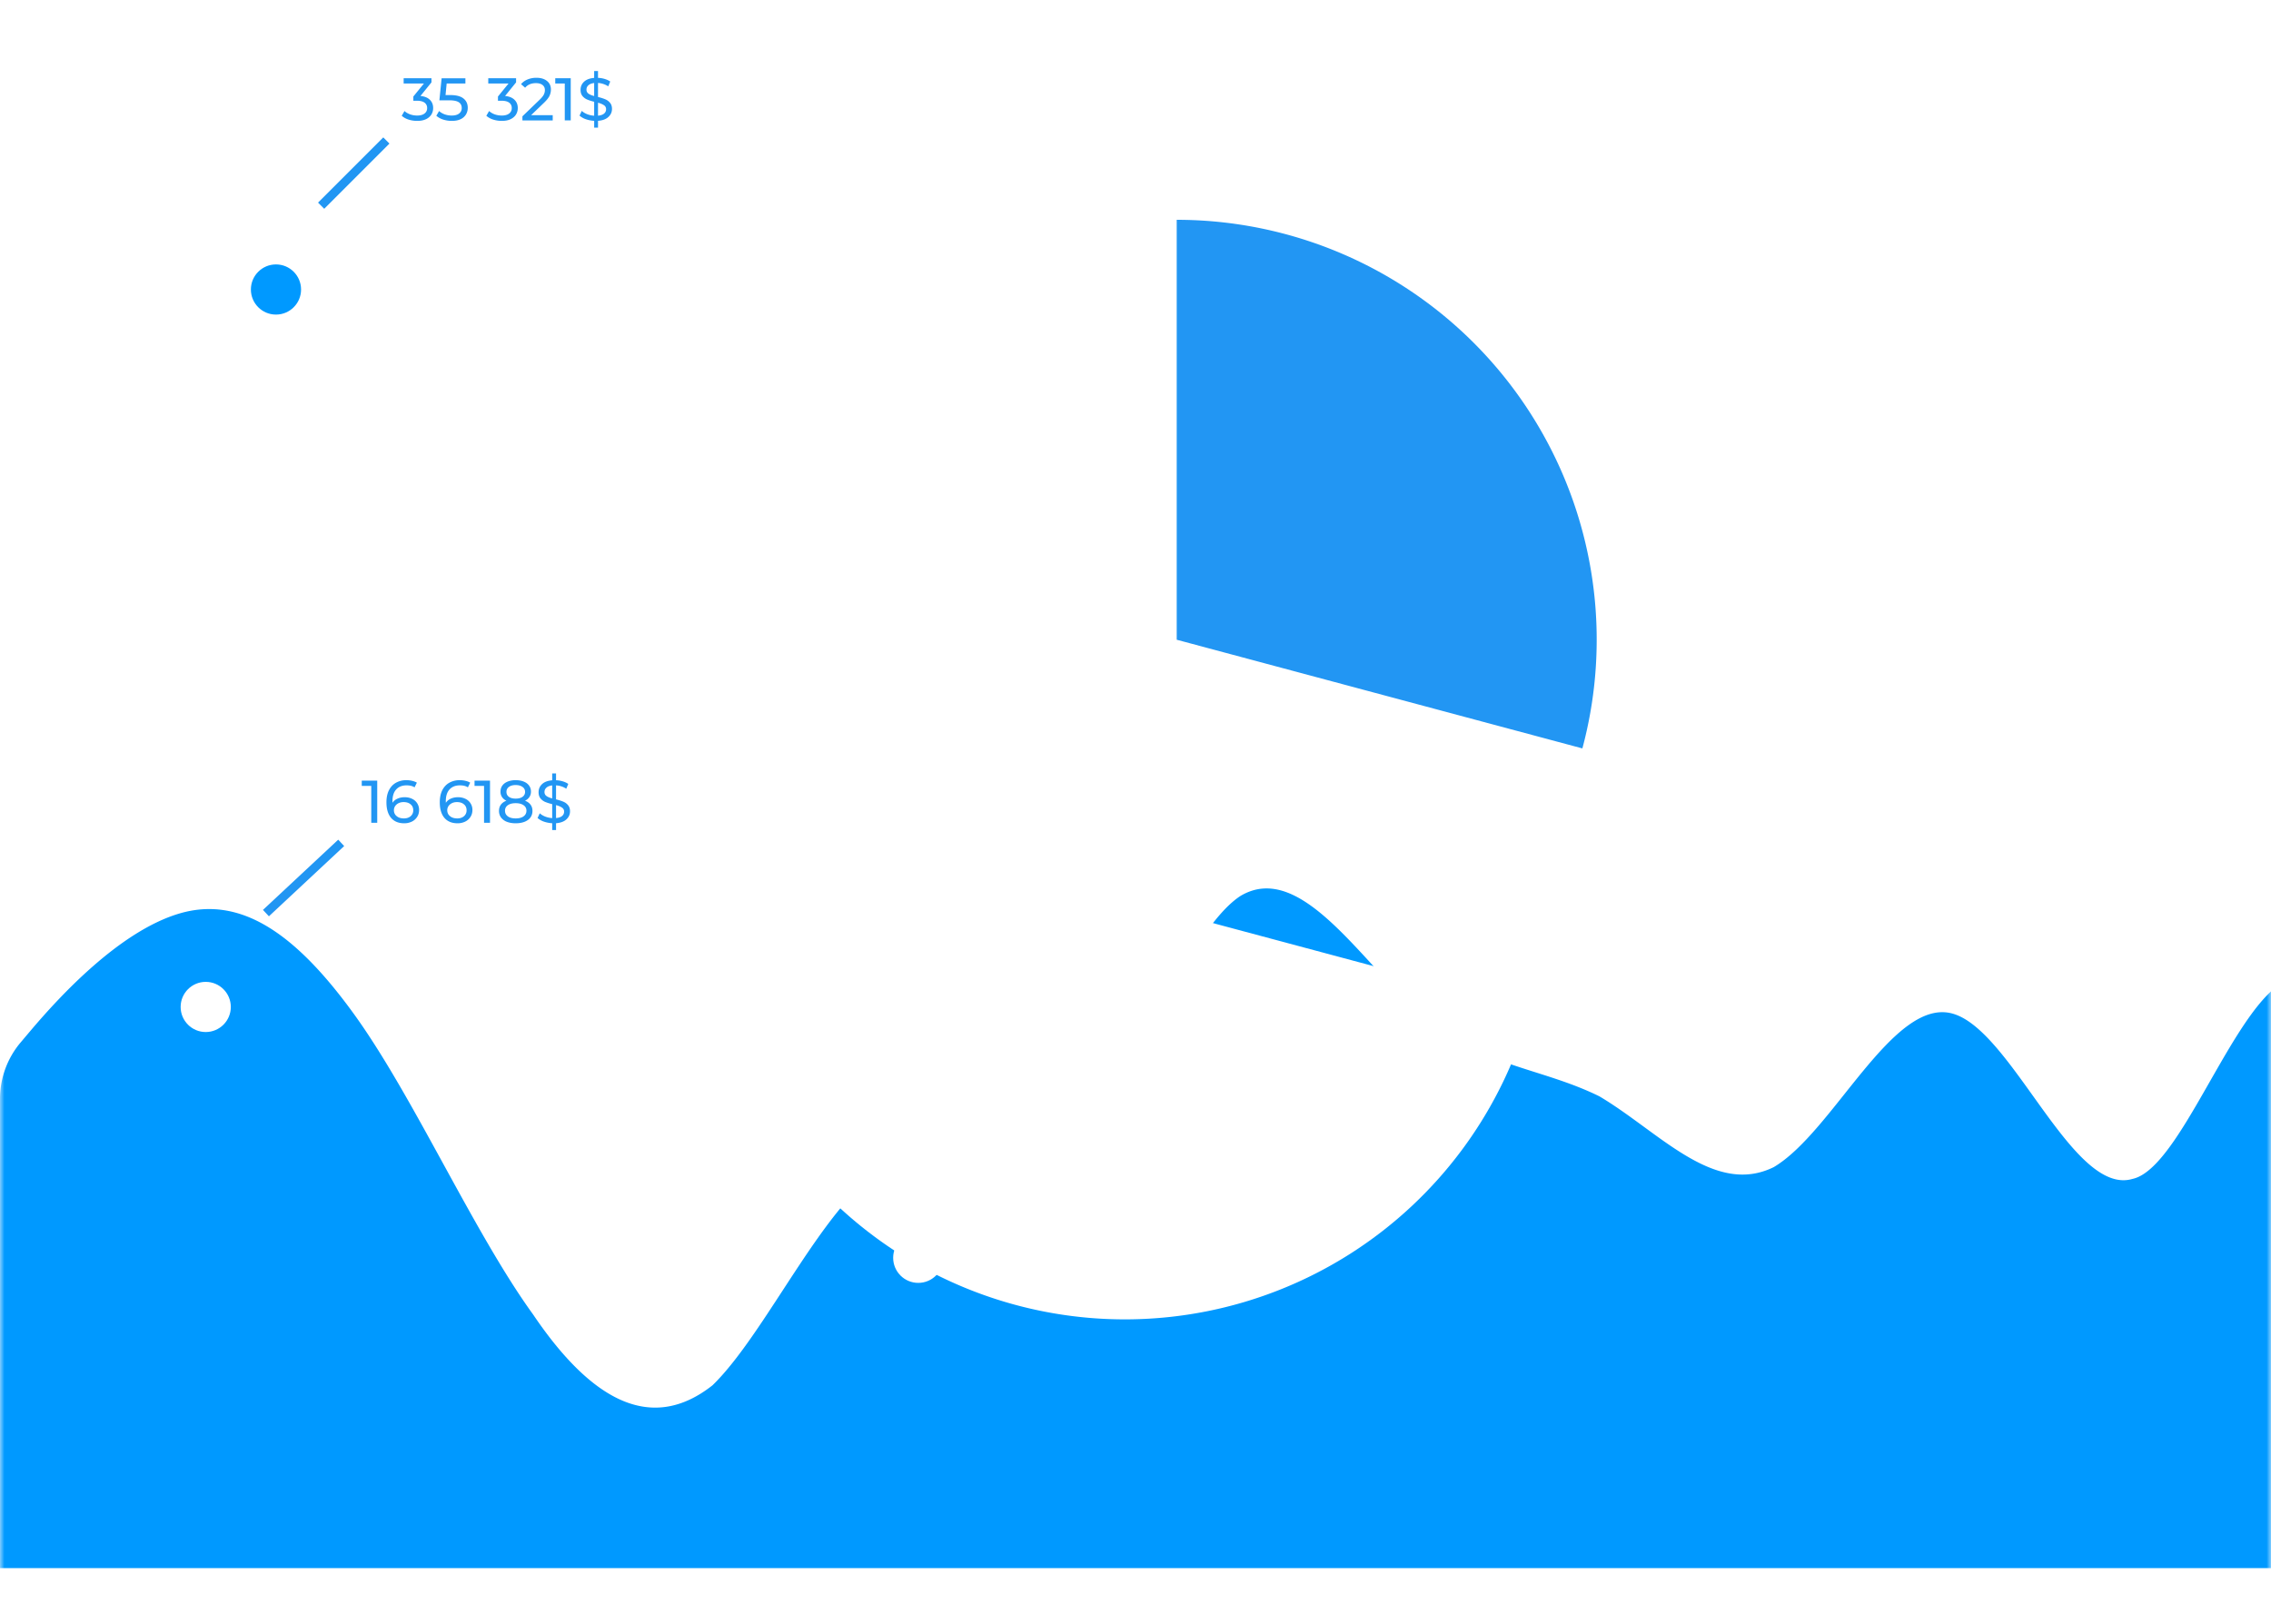 <svg width="260" height="186" viewBox="0 0 260 186" fill="none" xmlns="http://www.w3.org/2000/svg"><mask id="a" mask-type="alpha" maskUnits="userSpaceOnUse" x="0" y="0" width="260" height="186"><rect width="260" height="185.553" rx="5" fill="#C4C4C4"/></mask><g mask="url(#a)"><g filter="url(#b)"><path fill-rule="evenodd" clip-rule="evenodd" d="m690.511 97.888-7.269-6.188c-7.268-6.188-21.805-17.533-36.342-20.627-14.538-3.094-27.863 3.094-42.4 17.533-14.537 14.439-29.074 38.16-43.611 52.599-14.537 15.47-29.075 20.627-43.612 12.376-13.325-9.282-27.862-33.003-42.399-38.16-14.537-6.188-29.075 5.157-43.612-3.094-14.537-9.282-29.074-38.16-42.399-44.348-14.537-6.188-29.075 11.345-43.612 20.627-14.537 9.282-29.074 9.282-43.611 14.439-14.537 6.188-27.862 17.533-42.4 12.376-14.537-6.188-29.074-29.91-43.611-26.815-14.537 3.094-29.074 31.972-43.611 28.878-13.326-2.063-32.713-58.314-59.139-49.505-11.489 3.83-12.335 11.508-26.872 25.947-14.537 15.47-29.074-30.058-42.4-56.873C29.074 11.27 14.537 50.446 7.27 29.82L0 9.19v176.362h690.511V97.888Z" fill="#fff"/></g><g filter="url(#c)"><path fill-rule="evenodd" clip-rule="evenodd" d="M0 131.815a10 10 0 0 1 2.361-6.453l1.062-1.257c3.422-4.051 10.268-11.479 17.113-13.505 6.845-2.025 13.12 2.026 19.965 11.48 6.845 9.453 13.69 24.984 20.536 34.437 6.845 10.129 13.69 13.505 20.535 8.103 6.275-6.077 13.12-21.608 19.966-24.984 6.845-4.051 13.69 3.376 20.535-2.026 6.846-6.077 13.691-24.984 19.966-29.035 6.845-4.052 13.69 7.427 20.535 13.505 6.846 6.077 13.691 6.077 20.536 9.453 6.845 4.052 13.12 11.479 19.965 8.103 6.846-4.051 13.691-19.582 20.536-17.556 6.845 2.025 13.691 20.932 20.536 18.907 6.275-1.351 13.12-24.985 19.965-22.959 6.845 2.026 13.691 29.036 20.536 38.489 6.845 10.129 13.69 2.026 19.965-15.53 6.845-16.882 13.691-43.892 17.113-57.397.503-1.983 3.423-1.619 3.423.427v98.114a3.422 3.422 0 0 1-3.423 3.422H0v-53.738Z" fill="#09F"/></g><g filter="url(#d)"><circle cx="23.553" cy="110.298" r="2.872" fill="#fff"/></g><g filter="url(#e)"><circle cx="105.128" cy="139.021" r="2.872" fill="#fff"/></g><g filter="url(#f)"><circle cx="31.596" cy="28.149" r="2.872" fill="#09F"/></g><path d="m36.766 23.553 7.468-7.468" stroke="#2196F3"/><path d="M48.136 10.989c.473.045.834.192 1.082.44.249.244.373.557.373.938 0 .276-.07.526-.207.752a1.45 1.45 0 0 1-.62.53c-.272.13-.605.193-1 .193-.345 0-.676-.05-.993-.151a2.153 2.153 0 0 1-.779-.434l.317-.545c.166.156.377.283.635.379.257.092.53.138.82.138.358 0 .636-.076.834-.228a.74.74 0 0 0 .303-.627.728.728 0 0 0-.296-.62c-.198-.147-.496-.22-.896-.22h-.386v-.484l1.213-1.489h-2.323v-.6h3.185v.47l-1.262 1.558ZM51.545 10.885c.69 0 1.195.131 1.517.393.326.257.489.611.489 1.062 0 .285-.069.542-.207.772a1.389 1.389 0 0 1-.613.537c-.272.13-.607.193-1.007.193-.34 0-.668-.05-.986-.151a2.225 2.225 0 0 1-.785-.434l.317-.545c.165.156.377.283.634.379a2.4 2.4 0 0 0 .813.138c.363 0 .644-.076.841-.228a.76.76 0 0 0 .304-.634c0-.29-.11-.508-.331-.655-.22-.151-.598-.227-1.13-.227h-1.097l.255-2.523h2.723v.6h-2.144l-.13 1.323h.537ZM57.824 10.989c.473.045.834.192 1.082.44.248.244.372.557.372.938 0 .276-.069.526-.207.752-.138.22-.344.397-.62.53-.271.13-.605.193-1 .193-.344 0-.675-.05-.992-.151a2.153 2.153 0 0 1-.78-.434l.318-.545c.165.156.377.283.634.379.257.092.53.138.82.138.359 0 .637-.076.834-.228a.74.74 0 0 0 .304-.627.728.728 0 0 0-.297-.62c-.197-.147-.496-.22-.896-.22h-.386v-.484l1.213-1.489H55.9v-.6h3.185v.47l-1.261 1.558ZM63.279 13.188v.6h-3.468v-.47l1.965-1.895c.24-.23.4-.428.483-.593.083-.17.124-.34.124-.51 0-.253-.09-.448-.269-.586-.175-.143-.427-.214-.758-.214-.533 0-.945.175-1.234.524l-.469-.407c.188-.23.434-.409.738-.537a2.64 2.64 0 0 1 1.027-.193c.505 0 .907.121 1.206.365.299.239.448.565.448.979 0 .257-.055.5-.165.73-.11.23-.32.492-.628.787l-1.475 1.42h2.475ZM65.342 8.962v4.825h-.683V9.561H63.57v-.6h1.772ZM70.065 12.47c0 .364-.138.672-.414.924-.271.253-.666.4-1.186.441v.78h-.44v-.78a3.471 3.471 0 0 1-.96-.186 2.135 2.135 0 0 1-.716-.413l.255-.538c.165.152.375.278.627.38.253.096.517.153.793.172v-1.6a5.277 5.277 0 0 1-.806-.255 1.417 1.417 0 0 1-.538-.406c-.143-.18-.214-.414-.214-.704 0-.363.131-.67.393-.923.267-.253.655-.4 1.165-.442v-.785h.441v.779c.262.009.515.05.759.124.248.073.462.172.64.296l-.227.552a2.43 2.43 0 0 0-1.172-.387v1.607c.336.082.612.17.828.262.216.087.397.22.544.4.152.174.228.409.228.703Zm-2.923-2.212c0 .197.076.351.227.462.152.11.37.202.655.275V9.506c-.294.037-.515.124-.662.262a.635.635 0 0 0-.22.49Zm1.323 2.985c.308-.028.538-.106.69-.235a.627.627 0 0 0 .234-.496.519.519 0 0 0-.241-.462c-.156-.11-.384-.207-.683-.29v1.483Z" fill="#2296F3"/><path d="m30.446 104.553 8.617-8.042" stroke="#2196F3"/><path d="M43.188 89.387v4.826h-.683v-4.226h-1.089v-.6h1.772ZM46.325 91.283c.317 0 .6.06.848.18a1.384 1.384 0 0 1 .807 1.282c0 .303-.076.57-.228.8a1.49 1.49 0 0 1-.613.537 1.975 1.975 0 0 1-.869.186c-.648 0-1.149-.21-1.503-.627-.349-.419-.524-1.011-.524-1.779 0-.538.095-.995.283-1.372.193-.381.46-.668.8-.861a2.37 2.37 0 0 1 1.2-.297c.234 0 .454.025.661.076.207.046.386.115.538.207l-.262.538c-.23-.152-.538-.228-.924-.228-.5 0-.894.156-1.179.469-.285.308-.427.758-.427 1.35 0 .074.002.132.007.173.138-.207.326-.363.565-.469.244-.11.517-.165.82-.165Zm-.082 2.427c.317 0 .574-.085.772-.255a.855.855 0 0 0 .296-.683c0-.285-.101-.51-.303-.675-.198-.17-.464-.256-.8-.256-.216 0-.409.042-.579.125a1.008 1.008 0 0 0-.393.337.86.86 0 0 0-.138.476c0 .17.044.326.131.469.092.138.223.25.393.337.175.083.382.125.62.125ZM52.431 91.283c.317 0 .6.06.848.18a1.384 1.384 0 0 1 .807 1.282c0 .303-.076.57-.228.8a1.49 1.49 0 0 1-.613.537 1.974 1.974 0 0 1-.869.186c-.648 0-1.149-.21-1.503-.627-.349-.419-.524-1.011-.524-1.779 0-.538.095-.995.283-1.372.193-.381.46-.668.8-.861a2.37 2.37 0 0 1 1.2-.297c.234 0 .454.025.661.076.207.046.386.115.538.207l-.262.538c-.23-.152-.538-.228-.924-.228-.5 0-.894.156-1.179.469-.285.308-.427.758-.427 1.35 0 .074.002.132.007.173.138-.207.326-.363.565-.469.244-.11.517-.165.82-.165Zm-.082 2.427c.317 0 .574-.085.772-.255a.855.855 0 0 0 .296-.683c0-.285-.101-.51-.303-.675-.198-.17-.464-.256-.8-.256-.216 0-.409.042-.579.125a1.008 1.008 0 0 0-.393.337.86.86 0 0 0-.138.476c0 .17.044.326.131.469.092.138.223.25.393.337.175.083.382.125.62.125ZM56.1 89.387v4.826h-.683v-4.226h-1.089v-.6H56.1ZM60.106 91.683c.276.106.487.257.634.455.147.197.22.434.22.71 0 .29-.077.542-.234.758-.156.212-.379.375-.668.49-.29.114-.63.172-1.02.172-.387 0-.724-.058-1.014-.172a1.492 1.492 0 0 1-.662-.49 1.26 1.26 0 0 1-.234-.758c0-.276.071-.513.214-.71.147-.198.358-.35.634-.455a1.209 1.209 0 0 1-.503-.42 1.103 1.103 0 0 1-.173-.621c0-.267.072-.499.214-.696.147-.198.352-.35.613-.455a2.42 2.42 0 0 1 .91-.159c.35 0 .655.053.917.159.267.105.471.257.614.455.147.197.22.43.22.696 0 .234-.06.441-.179.62a1.209 1.209 0 0 1-.503.42Zm-1.069-1.793c-.326 0-.583.072-.772.214a.663.663 0 0 0-.282.566c0 .239.092.427.276.565.188.138.448.207.779.207.335 0 .597-.07.785-.207a.658.658 0 0 0 .29-.566.653.653 0 0 0-.297-.565c-.193-.142-.452-.213-.779-.213Zm0 3.82c.382 0 .683-.078.904-.235.22-.16.33-.377.33-.648a.72.72 0 0 0-.33-.627c-.221-.156-.522-.234-.904-.234-.381 0-.68.078-.896.234a.725.725 0 0 0-.324.627c0 .271.108.487.324.648.216.157.515.235.897.235ZM65.26 92.896c0 .363-.139.671-.414.924-.271.253-.667.4-1.186.441v.78h-.441v-.78a3.475 3.475 0 0 1-.958-.186 2.134 2.134 0 0 1-.717-.414l.255-.537c.165.151.374.278.627.379.253.096.517.154.793.172v-1.6a5.255 5.255 0 0 1-.807-.254 1.416 1.416 0 0 1-.537-.407c-.143-.18-.214-.414-.214-.703 0-.363.13-.671.393-.924.266-.253.655-.4 1.165-.441v-.786h.441v.779c.262.01.515.05.758.124.248.074.462.172.641.297l-.227.551a2.43 2.43 0 0 0-1.172-.386v1.606c.336.083.611.17.827.262.216.087.398.22.545.4.151.175.227.409.227.703Zm-2.924-2.213c0 .198.076.352.228.462.152.11.37.202.655.276v-1.49c-.294.038-.515.125-.662.263a.636.636 0 0 0-.22.49Zm1.324 2.985c.308-.027.538-.106.69-.234a.627.627 0 0 0 .234-.496.519.519 0 0 0-.242-.462c-.156-.11-.383-.207-.682-.29v1.482Z" fill="#2296F3"/><g filter="url(#g)"><path d="M128.775 29.91a48.081 48.081 0 1 0 46.444 60.527l-46.444-12.444V29.91Z" fill="#fff"/></g><path d="M181.162 85.695a48.078 48.078 0 0 0-25.177-55.568 48.084 48.084 0 0 0-21.267-4.959v48.083l46.444 12.444Z" fill="#2296F3"/></g><defs><filter id="b" x="-15" y="-20.809" width="720.511" height="206.362" filterUnits="userSpaceOnUse" color-interpolation-filters="sRGB"><feFlood flood-opacity="0" result="BackgroundImageFix"/><feColorMatrix in="SourceAlpha" type="matrix" values="0 0 0 0 0 0 0 0 0 0 0 0 0 0 0 0 0 0 127 0"/><feOffset dy="-15"/><feGaussianBlur stdDeviation="7.5"/><feColorMatrix type="matrix" values="0 0 0 0 0 0 0 0 0 0.341 0 0 0 0 0.613 0 0 0 0.1 0"/><feBlend mode="normal" in2="BackgroundImageFix" result="effect1_dropShadow"/><feBlend mode="normal" in="SourceGraphic" in2="effect1_dropShadow" result="shape"/></filter><filter id="c" x="-20" y="56.278" width="365.149" height="143.275" filterUnits="userSpaceOnUse" color-interpolation-filters="sRGB"><feFlood flood-opacity="0" result="BackgroundImageFix"/><feColorMatrix in="SourceAlpha" type="matrix" values="0 0 0 0 0 0 0 0 0 0 0 0 0 0 0 0 0 0 127 0"/><feOffset dy="-6"/><feGaussianBlur stdDeviation="10"/><feColorMatrix type="matrix" values="0 0 0 0 0 0 0 0 0 0 0 0 0 0 0 0 0 0 0.1 0"/><feBlend mode="normal" in2="BackgroundImageFix" result="effect1_dropShadow"/><feBlend mode="normal" in="SourceGraphic" in2="effect1_dropShadow" result="shape"/></filter><filter id="d" x="10.681" y="102.426" width="25.745" height="25.745" filterUnits="userSpaceOnUse" color-interpolation-filters="sRGB"><feFlood flood-opacity="0" result="BackgroundImageFix"/><feColorMatrix in="SourceAlpha" type="matrix" values="0 0 0 0 0 0 0 0 0 0 0 0 0 0 0 0 0 0 127 0"/><feOffset dy="5"/><feGaussianBlur stdDeviation="5"/><feColorMatrix type="matrix" values="0 0 0 0 0 0 0 0 0 0 0 0 0 0 0 0 0 0 0.25 0"/><feBlend mode="normal" in2="BackgroundImageFix" result="effect1_dropShadow"/><feBlend mode="normal" in="SourceGraphic" in2="effect1_dropShadow" result="shape"/></filter><filter id="e" x="92.255" y="131.149" width="25.745" height="25.745" filterUnits="userSpaceOnUse" color-interpolation-filters="sRGB"><feFlood flood-opacity="0" result="BackgroundImageFix"/><feColorMatrix in="SourceAlpha" type="matrix" values="0 0 0 0 0 0 0 0 0 0 0 0 0 0 0 0 0 0 127 0"/><feOffset dy="5"/><feGaussianBlur stdDeviation="5"/><feColorMatrix type="matrix" values="0 0 0 0 0 0 0 0 0 0 0 0 0 0 0 0 0 0 0.25 0"/><feBlend mode="normal" in2="BackgroundImageFix" result="effect1_dropShadow"/><feBlend mode="normal" in="SourceGraphic" in2="effect1_dropShadow" result="shape"/></filter><filter id="f" x="18.723" y="20.277" width="25.745" height="25.745" filterUnits="userSpaceOnUse" color-interpolation-filters="sRGB"><feFlood flood-opacity="0" result="BackgroundImageFix"/><feColorMatrix in="SourceAlpha" type="matrix" values="0 0 0 0 0 0 0 0 0 0 0 0 0 0 0 0 0 0 127 0"/><feOffset dy="5"/><feGaussianBlur stdDeviation="5"/><feColorMatrix type="matrix" values="0 0 0 0 0 0 0 0 0 0 0 0 0 0 0 0 0 0 0.25 0"/><feBlend mode="normal" in2="BackgroundImageFix" result="effect1_dropShadow"/><feBlend mode="normal" in="SourceGraphic" in2="effect1_dropShadow" result="shape"/></filter><filter id="g" x="30.692" y="4.91" width="194.527" height="196.165" filterUnits="userSpaceOnUse" color-interpolation-filters="sRGB"><feFlood flood-opacity="0" result="BackgroundImageFix"/><feColorMatrix in="SourceAlpha" type="matrix" values="0 0 0 0 0 0 0 0 0 0 0 0 0 0 0 0 0 0 127 0"/><feOffset dy="25"/><feGaussianBlur stdDeviation="25"/><feColorMatrix type="matrix" values="0 0 0 0 0 0 0 0 0 0.341 0 0 0 0 0.613 0 0 0 0.1 0"/><feBlend mode="normal" in2="BackgroundImageFix" result="effect1_dropShadow"/><feBlend mode="normal" in="SourceGraphic" in2="effect1_dropShadow" result="shape"/></filter></defs></svg>